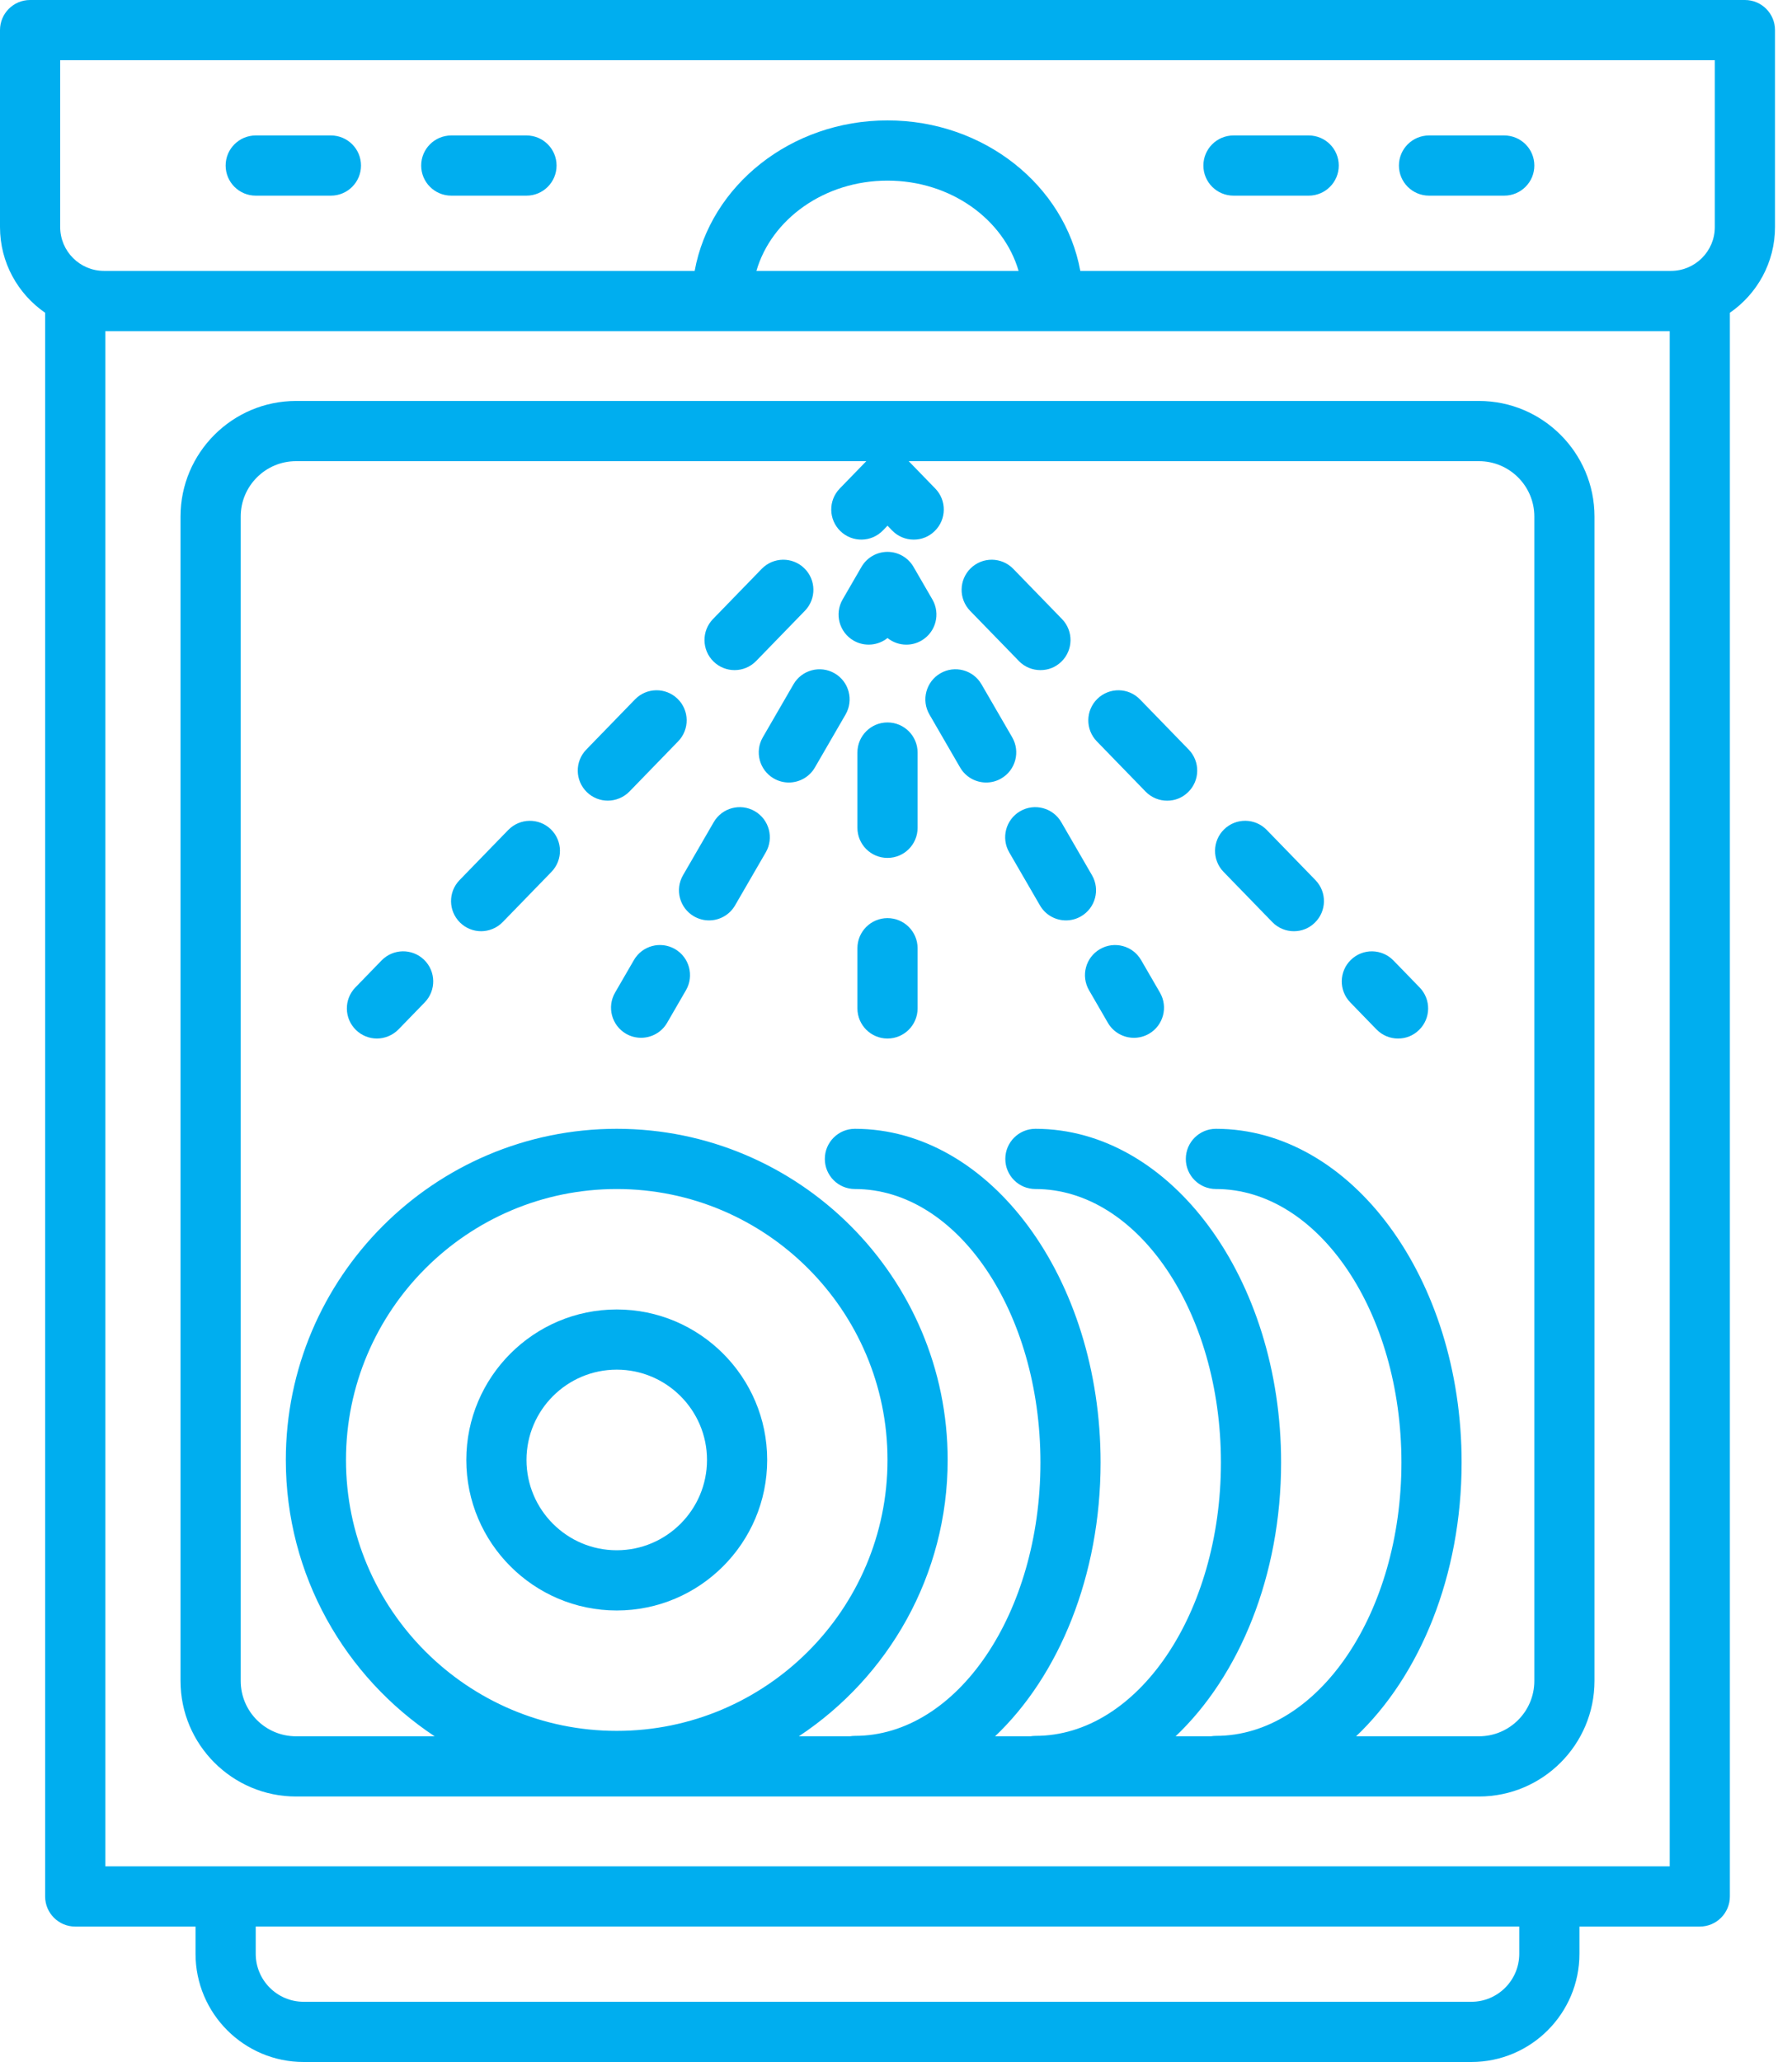 <svg width="60" height="69" viewBox="0 0 60 69" fill="none" xmlns="http://www.w3.org/2000/svg">
<g clip-path="url(#clip0_332_464)">
<path d="M58.423 0H1.007C0.451 0 0 0.451 0 1.008V7.597C0 8.786 0.599 9.837 1.511 10.466V63.46C1.511 64.016 1.962 64.468 2.518 64.468H6.547V65.38C6.547 67.376 8.171 69 10.167 69H49.263C51.26 69 52.883 67.376 52.883 65.38V64.468H56.913C57.469 64.468 57.92 64.017 57.92 63.46V10.466C58.832 9.837 59.431 8.785 59.431 7.597V1.008C59.431 0.451 58.98 0 58.424 0H58.423ZM2.015 2.015H57.416V7.597C57.416 8.407 56.757 9.065 55.947 9.065H36.171C35.65 6.211 32.954 4.029 29.715 4.029C26.477 4.029 23.78 6.21 23.259 9.065H3.483C2.673 9.065 2.015 8.406 2.015 7.597V2.015ZM34.105 9.066H25.326C25.83 7.33 27.607 6.044 29.715 6.044C31.823 6.044 33.6 7.33 34.105 9.066ZM50.868 65.38C50.868 66.265 50.148 66.985 49.263 66.985H10.167C9.282 66.985 8.562 66.265 8.562 65.38V64.467H50.868V65.38ZM55.905 62.453H3.526V11.08H55.906V62.453H55.905Z" fill="#00AEEF"/>
<path d="M6.044 17.285V56.247C6.044 58.381 7.779 60.116 9.912 60.116H49.518C51.651 60.116 53.387 58.381 53.387 56.247V17.285C53.387 15.153 51.651 13.417 49.518 13.417H9.912C7.779 13.417 6.044 15.153 6.044 17.285H6.044ZM51.373 17.285V56.247C51.373 57.27 50.541 58.101 49.519 58.101H45.405C47.539 56.082 48.938 52.728 48.938 48.938C48.938 42.782 45.248 37.773 40.712 37.773C40.156 37.773 39.704 38.224 39.704 38.781C39.704 39.338 40.156 39.788 40.712 39.788C44.137 39.788 46.923 43.893 46.923 48.938C46.923 53.983 44.137 58.087 40.712 58.087C40.655 58.087 40.6 58.092 40.546 58.101H39.361C41.495 56.082 42.894 52.728 42.894 48.938C42.894 42.782 39.204 37.773 34.668 37.773C34.112 37.773 33.66 38.224 33.66 38.781C33.66 39.338 34.111 39.788 34.668 39.788C38.093 39.788 40.879 43.893 40.879 48.938C40.879 53.983 38.093 58.087 34.668 58.087C34.612 58.087 34.556 58.092 34.502 58.101H33.317C35.451 56.082 36.85 52.728 36.85 48.938C36.85 42.782 33.16 37.773 28.624 37.773C28.068 37.773 27.617 38.224 27.617 38.781C27.617 39.338 28.068 39.788 28.624 39.788C32.049 39.788 34.836 43.893 34.836 48.938C34.836 53.983 32.049 58.087 28.624 58.087C28.568 58.087 28.512 58.092 28.458 58.101H26.747C29.747 56.117 31.73 52.713 31.73 48.854C31.73 42.744 26.76 37.773 20.65 37.773C14.54 37.773 9.57 42.744 9.57 48.854C9.57 52.713 11.553 56.117 14.553 58.101H9.912C8.89 58.101 8.059 57.27 8.059 56.247V17.285C8.059 16.263 8.89 15.432 9.912 15.432H29.007C29.002 15.436 28.997 15.44 28.993 15.445L28.116 16.348C27.729 16.747 27.738 17.384 28.137 17.772C28.536 18.159 29.173 18.151 29.561 17.751L29.715 17.592L29.87 17.751C30.067 17.955 30.33 18.057 30.593 18.057C30.855 18.057 31.099 17.962 31.294 17.772C31.694 17.384 31.703 16.747 31.315 16.348L30.438 15.445C30.433 15.44 30.429 15.436 30.424 15.432H49.519C50.541 15.432 51.373 16.263 51.373 17.285ZM20.65 57.92C15.651 57.92 11.584 53.852 11.584 48.854C11.584 43.856 15.651 39.788 20.65 39.788C25.649 39.788 29.716 43.856 29.716 48.854C29.716 53.853 25.649 57.92 20.65 57.92Z" fill="#00AEEF"/>
<path d="M8.562 6.547H11.08C11.636 6.547 12.087 6.096 12.087 5.54C12.087 4.983 11.636 4.533 11.08 4.533H8.562C8.006 4.533 7.555 4.984 7.555 5.54C7.555 6.096 8.006 6.547 8.562 6.547Z" fill="#00AEEF"/>
<path d="M15.11 6.547H17.628C18.184 6.547 18.635 6.096 18.635 5.54C18.635 4.983 18.184 4.533 17.628 4.533H15.11C14.553 4.533 14.102 4.984 14.102 5.54C14.102 6.096 14.553 6.547 15.11 6.547Z" fill="#00AEEF"/>
<path d="M41.3 6.547H43.818C44.374 6.547 44.825 6.096 44.825 5.54C44.825 4.983 44.374 4.533 43.818 4.533H41.3C40.743 4.533 40.292 4.984 40.292 5.54C40.292 6.096 40.743 6.547 41.3 6.547Z" fill="#00AEEF"/>
<path d="M47.847 6.547H50.365C50.921 6.547 51.373 6.096 51.373 5.54C51.373 4.983 50.922 4.533 50.365 4.533H47.847C47.291 4.533 46.839 4.984 46.839 5.54C46.839 6.096 47.29 6.547 47.847 6.547Z" fill="#00AEEF"/>
<path d="M20.65 43.818C17.873 43.818 15.613 46.077 15.613 48.854C15.613 51.632 17.873 53.891 20.65 53.891C23.427 53.891 25.687 51.632 25.687 48.854C25.687 46.077 23.428 43.818 20.65 43.818ZM20.65 51.876C18.983 51.876 17.628 50.52 17.628 48.854C17.628 47.188 18.984 45.832 20.65 45.832C22.316 45.832 23.672 47.188 23.672 48.854C23.672 50.521 22.316 51.876 20.65 51.876Z" fill="#00AEEF"/>
<path d="M46.087 34.446C46.284 34.65 46.547 34.752 46.809 34.752C47.072 34.752 47.316 34.657 47.511 34.467C47.911 34.08 47.92 33.442 47.532 33.043L46.655 32.14C46.267 31.741 45.63 31.731 45.231 32.119C44.832 32.506 44.822 33.144 45.21 33.543L46.087 34.447V34.446Z" fill="#00AEEF"/>
<path d="M42.599 30.855C42.797 31.059 43.059 31.161 43.321 31.161C43.584 31.161 43.827 31.066 44.023 30.876C44.422 30.488 44.432 29.851 44.044 29.451L42.412 27.771C42.024 27.372 41.387 27.363 40.987 27.751C40.589 28.138 40.579 28.776 40.967 29.175L42.599 30.855V30.855Z" fill="#00AEEF"/>
<path d="M38.356 26.488C38.553 26.691 38.815 26.793 39.078 26.793C39.341 26.793 39.584 26.698 39.78 26.508C40.179 26.121 40.188 25.483 39.801 25.084L38.169 23.404C37.781 23.004 37.144 22.996 36.744 23.383C36.345 23.771 36.336 24.408 36.724 24.808L38.356 26.488V26.488Z" fill="#00AEEF"/>
<path d="M34.113 22.119C34.31 22.323 34.573 22.424 34.836 22.424C35.099 22.424 35.342 22.33 35.538 22.14C35.937 21.752 35.946 21.115 35.558 20.715L33.926 19.035C33.539 18.636 32.901 18.627 32.502 19.015C32.103 19.402 32.094 20.04 32.481 20.44L34.114 22.119L34.113 22.119Z" fill="#00AEEF"/>
<path d="M24.595 22.424C24.857 22.424 25.12 22.322 25.317 22.119L26.949 20.439C27.337 20.04 27.328 19.402 26.929 19.015C26.53 18.627 25.892 18.636 25.504 19.035L23.872 20.715C23.485 21.114 23.494 21.752 23.893 22.139C24.088 22.329 24.342 22.424 24.595 22.424V22.424Z" fill="#00AEEF"/>
<path d="M17.019 27.771L15.387 29.451C14.999 29.85 15.008 30.488 15.408 30.876C15.603 31.066 15.857 31.161 16.11 31.161C16.363 31.161 16.635 31.059 16.832 30.855L18.464 29.175C18.851 28.776 18.843 28.139 18.444 27.751C18.045 27.364 17.407 27.373 17.019 27.772L17.019 27.771Z" fill="#00AEEF"/>
<path d="M22.706 24.807C23.094 24.408 23.085 23.77 22.686 23.383C22.287 22.996 21.65 23.004 21.262 23.403L19.63 25.083C19.242 25.482 19.251 26.12 19.65 26.507C19.846 26.698 20.099 26.792 20.352 26.792C20.605 26.792 20.877 26.69 21.075 26.487L22.706 24.807V24.807Z" fill="#00AEEF"/>
<path d="M12.775 32.14L11.898 33.043C11.511 33.442 11.52 34.079 11.919 34.467C12.115 34.657 12.368 34.752 12.621 34.752C12.874 34.752 13.146 34.649 13.343 34.446L14.22 33.543C14.608 33.144 14.599 32.506 14.2 32.118C13.801 31.731 13.164 31.74 12.776 32.139L12.775 32.14Z" fill="#00AEEF"/>
<path d="M38.206 32.126C37.928 31.645 37.312 31.48 36.83 31.76C36.348 32.038 36.184 32.655 36.463 33.136L37.094 34.226C37.281 34.548 37.619 34.728 37.967 34.728C38.138 34.728 38.312 34.684 38.471 34.593C38.952 34.314 39.116 33.697 38.838 33.216L38.207 32.127L38.206 32.126Z" fill="#00AEEF"/>
<path d="M36.562 29.287L35.534 27.512C35.255 27.031 34.639 26.866 34.157 27.145C33.676 27.424 33.512 28.04 33.791 28.522L34.819 30.296C35.005 30.619 35.343 30.799 35.691 30.799C35.862 30.799 36.036 30.755 36.195 30.663C36.676 30.384 36.841 29.768 36.562 29.287Z" fill="#00AEEF"/>
<path d="M31.119 23.908L32.147 25.683C32.334 26.005 32.672 26.185 33.02 26.185C33.191 26.185 33.365 26.142 33.524 26.049C34.005 25.771 34.169 25.154 33.891 24.673L32.862 22.898C32.584 22.417 31.968 22.252 31.486 22.531C31.005 22.81 30.84 23.427 31.119 23.908H31.119Z" fill="#00AEEF"/>
<path d="M31.218 20.059L30.587 18.97C30.407 18.659 30.075 18.467 29.716 18.467C29.356 18.467 29.024 18.659 28.844 18.97L28.213 20.059C27.934 20.541 28.098 21.157 28.58 21.436C28.95 21.65 29.401 21.602 29.716 21.35C29.895 21.494 30.119 21.572 30.348 21.572C30.519 21.572 30.693 21.528 30.851 21.436C31.333 21.157 31.497 20.541 31.218 20.059Z" fill="#00AEEF"/>
<path d="M27.945 22.531C27.463 22.253 26.847 22.417 26.568 22.898L25.54 24.673C25.262 25.154 25.426 25.771 25.907 26.049C26.067 26.141 26.24 26.185 26.411 26.185C26.759 26.185 27.097 26.005 27.284 25.683L28.312 23.908C28.59 23.426 28.426 22.81 27.945 22.531Z" fill="#00AEEF"/>
<path d="M25.273 27.145C24.791 26.866 24.175 27.031 23.897 27.512L22.869 29.287C22.59 29.768 22.754 30.384 23.235 30.663C23.395 30.755 23.568 30.799 23.739 30.799C24.087 30.799 24.426 30.619 24.612 30.296L25.64 28.522C25.919 28.04 25.754 27.424 25.273 27.145Z" fill="#00AEEF"/>
<path d="M22.601 31.759C22.12 31.48 21.503 31.644 21.225 32.126L20.594 33.215C20.315 33.697 20.48 34.313 20.96 34.592C21.119 34.684 21.293 34.727 21.464 34.727C21.812 34.727 22.151 34.547 22.337 34.225L22.968 33.135C23.247 32.654 23.082 32.038 22.601 31.759V31.759Z" fill="#00AEEF"/>
<path d="M29.715 30.723C29.159 30.723 28.708 31.174 28.708 31.73V33.744C28.708 34.3 29.159 34.752 29.715 34.752C30.272 34.752 30.723 34.3 30.723 33.744V31.73C30.723 31.174 30.272 30.723 29.715 30.723Z" fill="#00AEEF"/>
<path d="M29.715 24.175C29.159 24.175 28.708 24.626 28.708 25.182V27.701C28.708 28.257 29.159 28.708 29.715 28.708C30.272 28.708 30.723 28.258 30.723 27.701V25.182C30.723 24.626 30.272 24.175 29.715 24.175Z" fill="#00AEEF"/>
</g>
<defs>
<clipPath id="clip0_332_464">
<rect width="59.431" height="69" fill="white"/>
</clipPath>
</defs>
</svg>
